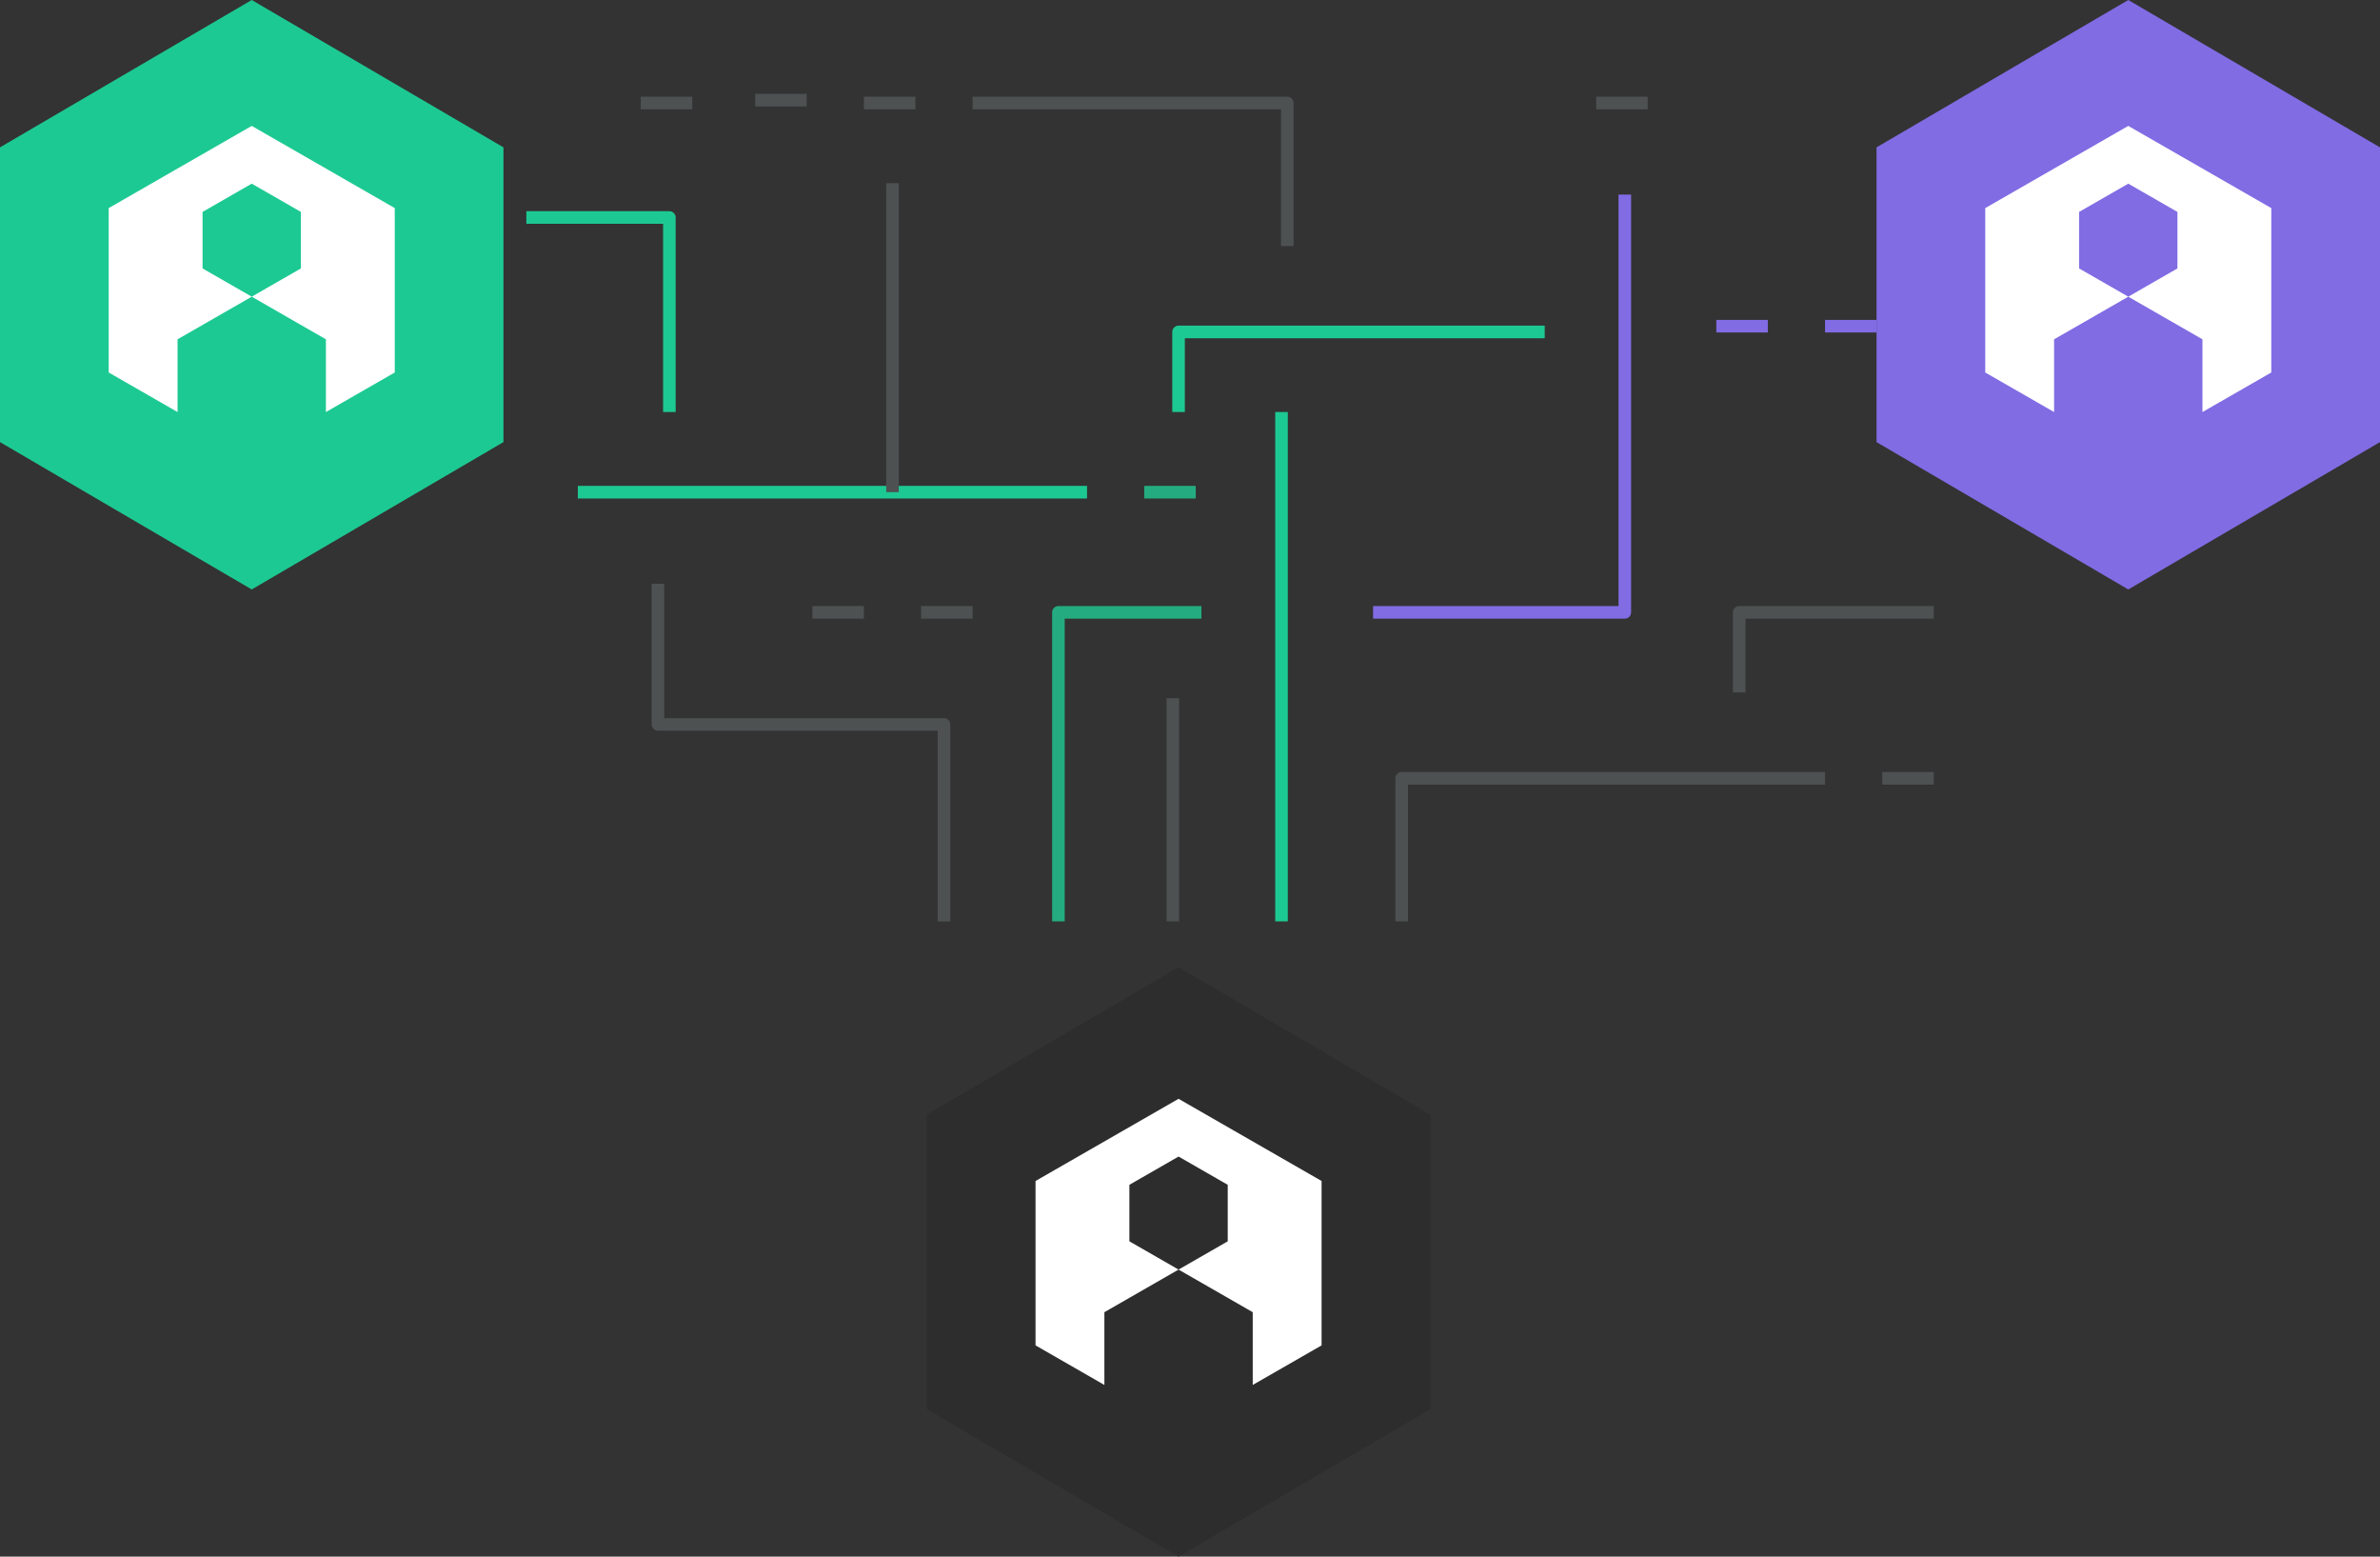<?xml version="1.0" encoding="UTF-8"?>
<svg width="416px" height="272px" viewBox="0 0 416 272" version="1.1" xmlns="http://www.w3.org/2000/svg" xmlns:xlink="http://www.w3.org/1999/xlink">
    <rect x="0" y="0" width="416" height="272" fill="#333333" stroke="none"/>
    <!-- Generator: Sketch 58 (84663) - https://sketch.com -->
    <title>Group 2</title>
    <desc>Created with Sketch.</desc>
    <g id="Harvest/Grain" stroke="none" stroke-width="1" fill="none" fill-rule="evenodd">
        <g id="Grain-Harvest-ITP" transform="translate(-823, -1145)">
            <g id="Group-2" transform="translate(823, 1145)">
                <polygon id="Fill-1-Copy-3" fill="#1DC992" points="0 25.75 0 77.25 44 103 88 77.25 88 25.75 44 0"></polygon>
                <polygon id="Fill-1-Copy-4" fill="#816CE4" points="328 25.75 328 77.25 372 103 416 77.25 416 25.75 372 0"></polygon>
                <polygon id="Fill-1-Copy-5" fill="#2D2D2D" points="162 194.75 162 246.25 206 272 250 246.25 250 194.75 206 169"></polygon>
                <polygon id="Fill-2-Copy-5" fill="#FFFFFF" points="231 206.362 206 192 181 206.362 181 235.086 193.035 242 193.035 229.289 206 221.842 197.405 216.904 197.405 207.029 206 202.092 214.595 207.029 214.595 216.904 206 221.842 218.965 229.289 218.965 242 231 235.086"></polygon>
                <polygon id="Fill-2-Copy-3" fill="#FFFFFF" points="69 36.362 44 22 19 36.362 19 65.086 31.035 72 31.035 59.289 44 51.842 35.405 46.904 35.405 37.029 44 32.092 52.595 37.029 52.595 46.904 44 51.842 56.965 59.289 56.965 72 69 65.086"></polygon>
                <polygon id="Fill-2-Copy-4" fill="#FFFFFF" points="397 36.362 372 22 347 36.362 347 65.086 359.035 72 359.035 59.289 372 51.842 363.405 46.904 363.405 37.029 372 32.092 380.595 37.029 380.595 46.904 372 51.842 384.965 59.289 384.965 72 397 65.086"></polygon>
                <g id="Group-85" transform="translate(92, 17)" stroke-linejoin="round" stroke-width="2.2">
                    <path d="M98,69 L9,69" id="Stroke-19" stroke="#1DC992"></path>
                    <path d="M117,69 L108,69" id="Stroke-21" stroke="#24AC80"></path>
                    <path d="M132,144 L132,55" id="Stroke-23" stroke="#1DC992"></path>
                    <path d="M64,69 L64,15" id="Stroke-25" stroke="#4D5152"></path>
                    <polyline id="Stroke-27" stroke="#1DC992" points="114 55 114 41 178 41"></polyline>
                    <path d="M113,144 L113,105" id="Stroke-29" stroke="#4D5152"></path>
                    <polyline id="Stroke-31" stroke="#816CE4" points="148 90 192 90 192 17"></polyline>
                    <polyline id="Stroke-33" stroke="#24AC80" points="93 144 93 90 118 90"></polyline>
                    <path d="M187,1 L196,1" id="Stroke-35" stroke="#4D5152"></path>
                    <path d="M59,1 L68,1" id="Stroke-37" stroke="#4D5152"></path>
                    <path d="M208,40 L217,40" id="Stroke-39" stroke="#816CE4"></path>
                    <path d="M227,40 L236,40" id="Stroke-41" stroke="#816CE4"></path>
                    <path d="M237,119 L246,119" id="Stroke-45" stroke="#4D5152"></path>
                    <path d="M40,0.5 L49,0.5" id="Stroke-47" stroke="#4D5152"></path>
                    <path d="M20,1 L29,1" id="Stroke-53" stroke="#4D5152"></path>
                    <polyline id="Stroke-55" stroke="#4D5152" points="23 85 23 109.583 73 109.583 73 144"></polyline>
                    <polyline id="Stroke-57" stroke="#1DC992" points="25 55 25 21 0 21"></polyline>
                    <polyline id="Stroke-59" stroke="#4D5152" points="227 119 153 119 153 144"></polyline>
                    <path d="M78,90 L69,90" id="Stroke-61" stroke="#4D5152"></path>
                    <path d="M59,90 L50,90" id="Stroke-63" stroke="#4D5152"></path>
                    <polyline id="Stroke-65" stroke="#4D5152" points="133 26 133 1 78 1"></polyline>
                    <polyline id="Stroke-67" stroke="#4D5152" points="212 104 212 90 246 90"></polyline>
                </g>
            </g>
        </g>
    </g>
</svg>